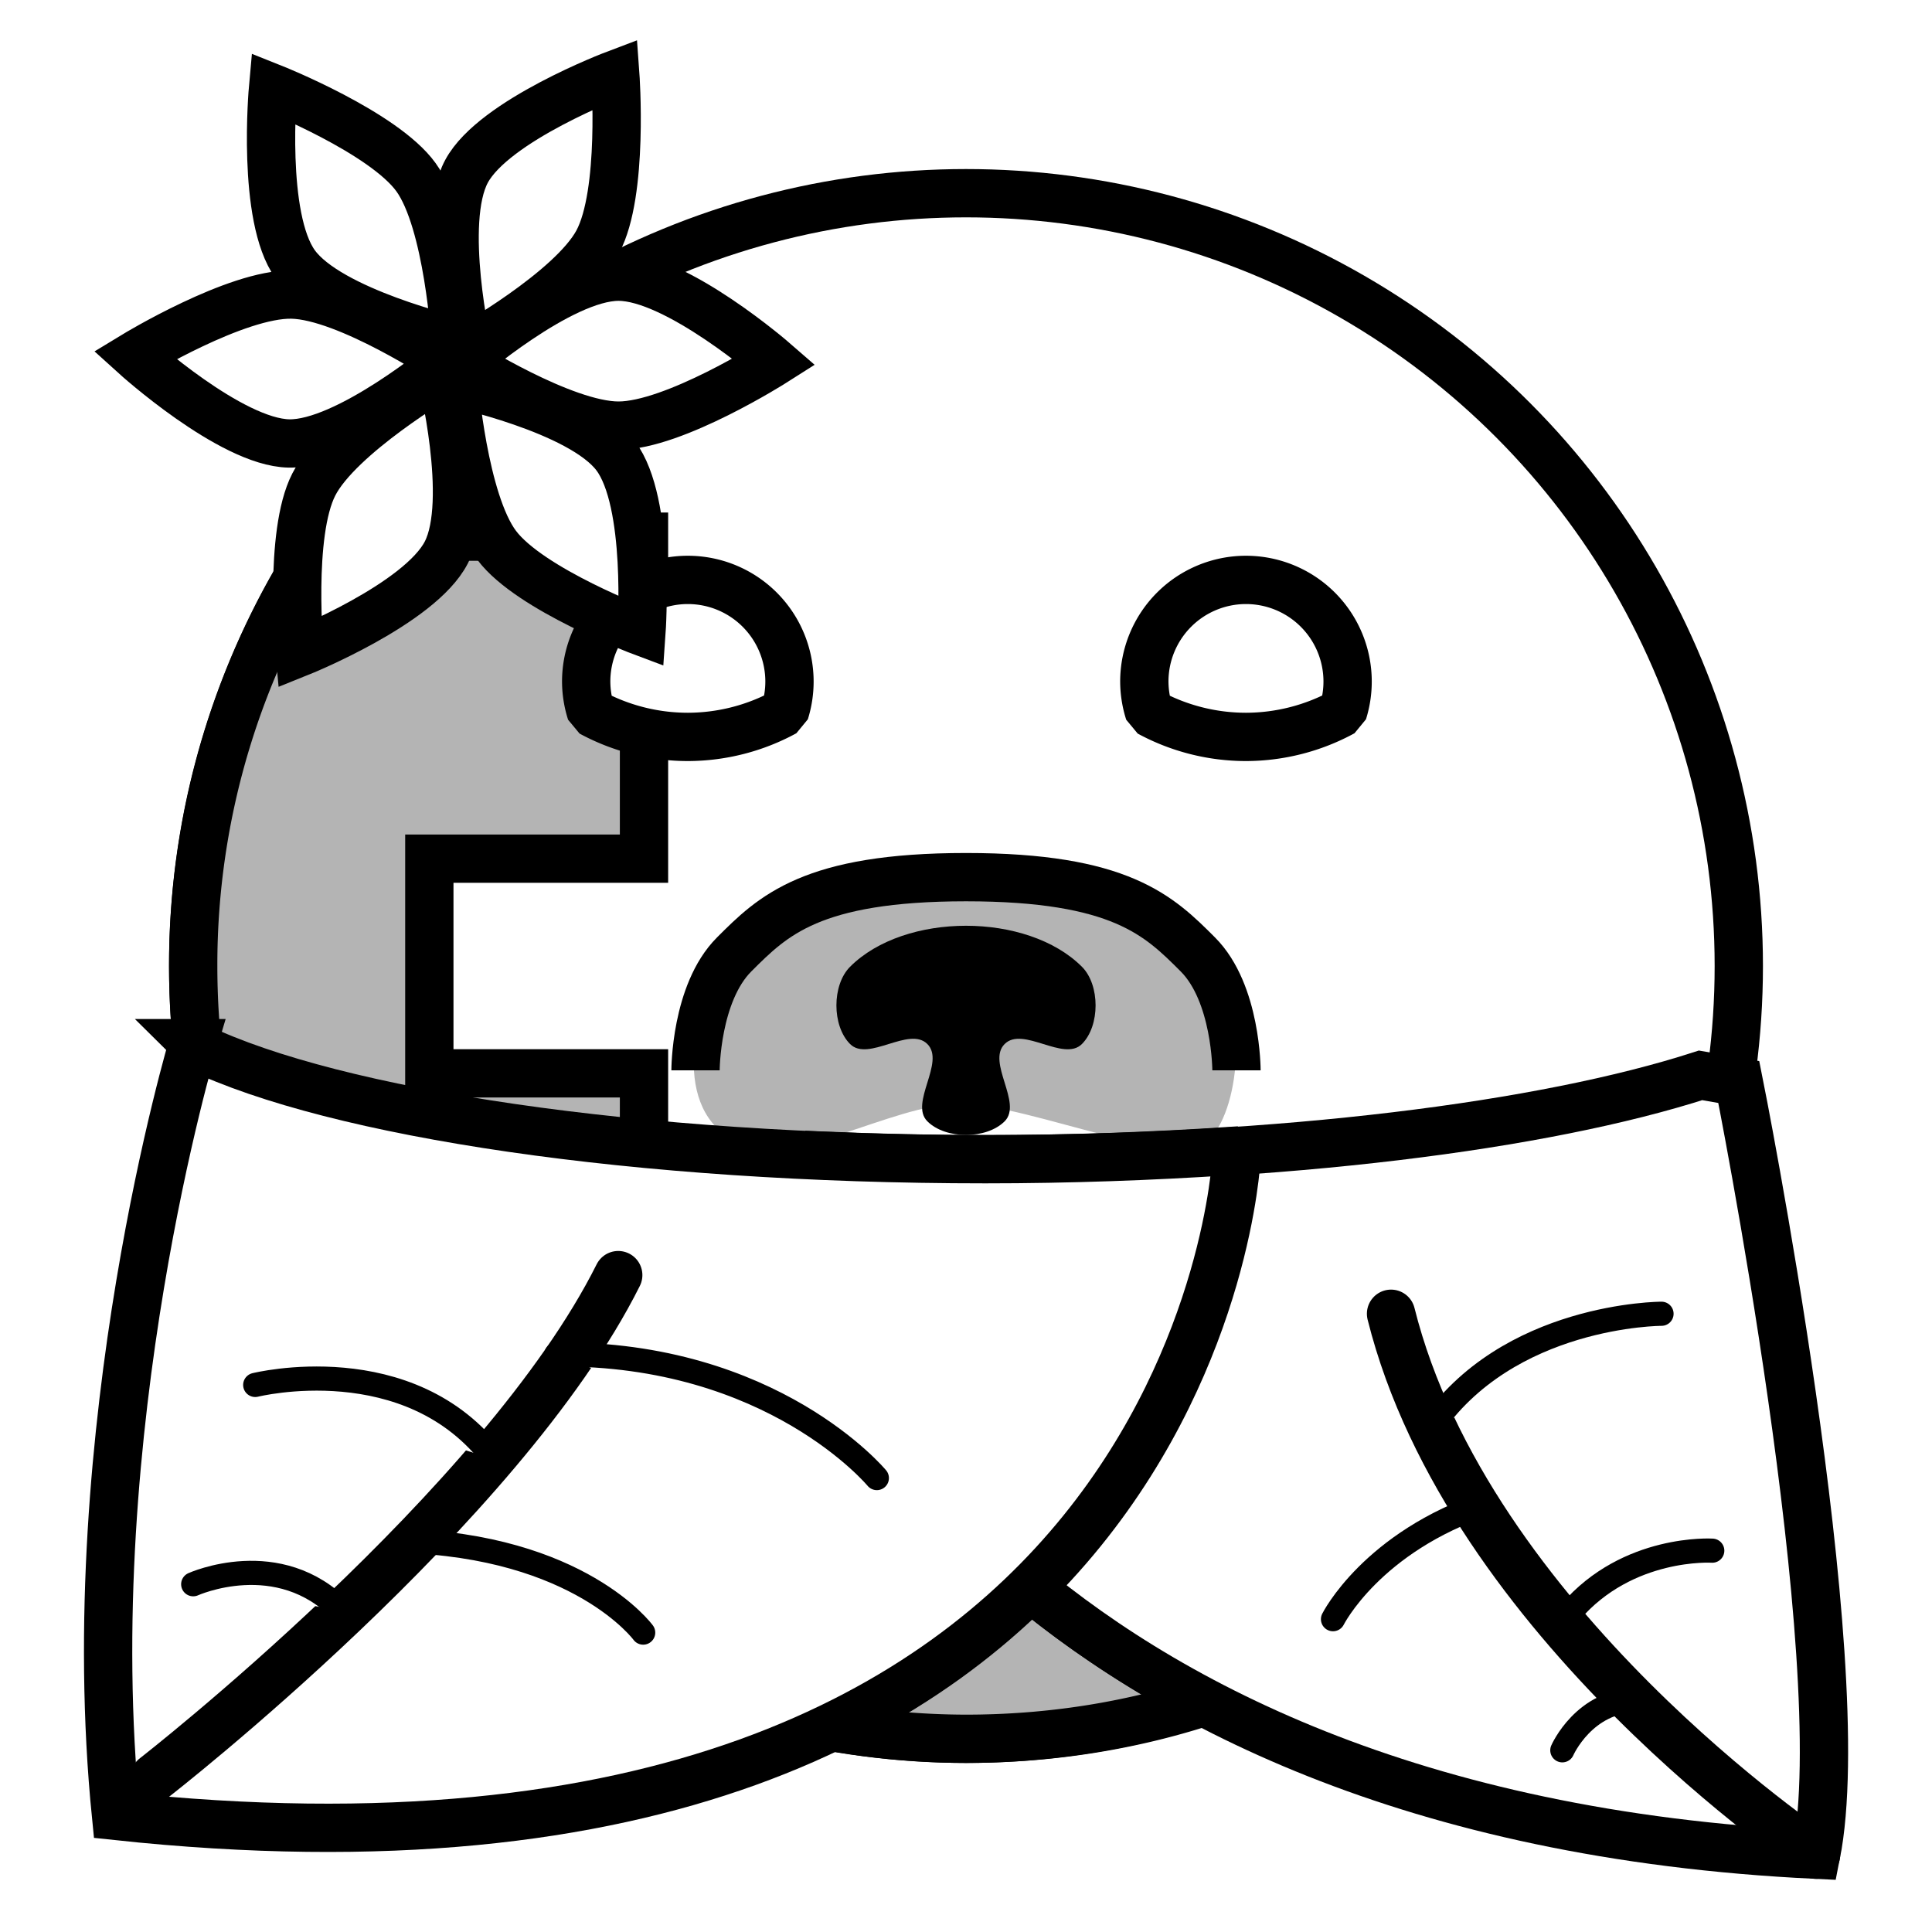 <?xml version="1.0" encoding="UTF-8" standalone="no"?><svg xmlns="http://www.w3.org/2000/svg" viewBox="0 0 90 90">
<defs>
  <filter id="f1" x="-50%" y="-50%" width="200%" height="200%">
    <feGaussianBlur in="SourceGraphic" stdDeviation="2" result="blur" />
    <feColorMatrix in="blur" type="matrix" values="0 0 0 0 0  0 0 0 0 0  0 0 0 0 0  0 0 0 100 -10" result="goo" />
    <feBlend in="SourceGraphic" in2="goo" />
  </filter>
</defs><g filter="url(#f1)"><svg xmlns="http://www.w3.org/2000/svg" viewBox="0 0 90 90" data-tags="body+modern"><circle cx="45" cy="45" r="36" fill="#ffffff" data-layer="cyborg1/body" stroke="#000" stroke-width="2.25"/><path d="M15.063 25A35.835 35.835 0 0 0 9 45c0 12.482 6.352 23.48 16 29.938V65h-5v-5h10V50H20V40h10V25H15.062z" fill="#b4b4b4" data-layer="cyborg1/plate" stroke="#000" stroke-width="2.25"/></svg><svg xmlns="http://www.w3.org/2000/svg" viewBox="0 0 90 90" data-tags="face"><path d="M45.188 40.375c-4.27 0-8.524 1.45-11.157 4.375-1.755 1.95-2.756 6.66 0 8.281 2.757 1.622 7.309-1.596 10.75-1.625 3.358.096 10.13 3.168 11.594 1.625 1.463-1.543 1.755-6.33 0-8.281-2.633-2.925-6.918-4.375-11.188-4.375z" fill="#b4b4b4" data-layer="snout/layer1"/><path d="M32.4 49.861s0-3.6 1.8-5.4c1.8-1.8 3.6-3.6 10.8-3.6 7.2 0 9 1.8 10.8 3.6 1.8 1.8 1.8 5.4 1.8 5.4" fill="none" stroke="#000" stroke-width="2.25"/><path d="M39.6 45.035c-.849.848-.849 2.751 0 3.6.849.848 2.751-.849 3.6 0 .849.848-.849 2.751 0 3.6.849.848 2.751.848 3.6 0 .849-.849-.849-2.752 0-3.6.849-.849 2.751.848 3.6 0 .849-.849.849-2.752 0-3.6-2.546-2.546-8.254-2.546-10.8 0z"/></svg><svg xmlns="http://www.w3.org/2000/svg" viewBox="0 0 90 90" data-tags="clothing"><defs><linearGradient id="d-rmefh-a"><stop offset="0"/><stop offset="1" stop-opacity="0"/></linearGradient></defs><path d="M48 73.938c-2.432 2.403-5.47 4.653-9.281 6.5A36.03 36.03 0 0 0 45 81c3.868 0 7.602-.59 11.094-1.719-3.182-1.678-5.861-3.506-8.094-5.343z" fill="#b4b4b4" data-layer="leaf-garment/shirt" stroke="#000" stroke-width="2.25" stroke-linecap="round"/><g class="leaf-right" fill="#ffffff" stroke="#000"><path d="M79.219 50.094C71.92 52.449 59.745 54 45.906 54c-2.527 0-4.977-.058-7.375-.156l-.718 7.344S46.8 84.6 84.6 86.4c1.8-9-3.6-35.994-3.6-35.994z" data-layer="leaf-garment/leaf-right" stroke-width="2.25"/><path d="M64.8 61.2c3.6 14.4 19.8 25.2 19.8 25.2" data-layer="leaf-garment/leaf-right" stroke-width="2.25" stroke-linecap="round"/><path d="M73.167 75.09c2.667-3.103 6.597-2.854 6.597-2.854M76.279 79.2c-2.479 0-3.5 2.336-3.5 2.336M69.296 70.028c-5.4 1.8-7.2 5.4-7.2 5.4M66.6 66.6c3.6-5.4 10.8-5.4 10.8-5.4" data-layer="leaf-garment/leaf-right" stroke-width="1.125" stroke-linecap="round"/></g><g class="leaf-left" fill="#ffffff" stroke="#000"><path d="M9 48.594s-5.4 18.006-3.594 36C55.8 90 57.594 54 57.594 54l-.375-.375c-3.59.234-7.38.375-11.313.375-16.282 0-30.285-2.14-36.718-5.219.114-.283-.163-.162-.188-.187z" data-layer="leaf-garment/leaf-left" stroke-width="2.25"/><path d="M28.8 59.4C23.4 70.2 7.2 82.8 7.2 82.8" data-layer="leaf-garment/leaf-left" stroke-width="2.25" stroke-linecap="round"/><path d="M15.915 75.04C12.982 72 9 73.8 9 73.8M18.636 71.773c8.364.227 11.326 4.28 11.326 4.28M23.025 67.976c-3.936-5.26-11.136-3.46-11.136-3.46M25.914 63.096C36 63 40.847 68.854 40.847 68.854" data-layer="leaf-garment/leaf-left" stroke-width="1.125" stroke-linecap="round"/></g></svg><svg xmlns="http://www.w3.org/2000/svg" viewBox="0 0 90 90" data-tags="eyes"><g class="eyes" fill="#ffffff" stroke="#000" stroke-width="2.25" stroke-linecap="round" stroke-linejoin="bevel"><path d="M32.043 27.014a4.735 4.735 0 0 0-4.736 4.736 4.735 4.735 0 0 0 .228 1.434 9.47 9.47 0 0 0 4.508 1.144 9.47 9.47 0 0 0 4.516-1.158 4.735 4.735 0 0 0 .218-1.42 4.735 4.735 0 0 0-4.734-4.736zM58.043 27.014a4.735 4.735 0 0 0-4.736 4.736 4.735 4.735 0 0 0 .228 1.434 9.47 9.47 0 0 0 4.508 1.144 9.47 9.47 0 0 0 4.516-1.158 4.735 4.735 0 0 0 .218-1.42 4.735 4.735 0 0 0-4.734-4.736z" data-layer="eyes-excited/eyes"/></g></svg><svg xmlns="http://www.w3.org/2000/svg" viewBox="0 0 90 90" data-tags="accessory"><g fill="#ffffff" stroke="#000" stroke-width="2.25"><path d="M21.553 16.853s4.554-3.964 7.26-3.964c2.705 0 7.26 3.964 7.26 3.964s-4.676 2.974-7.26 2.974c-2.585 0-7.26-2.974-7.26-2.974zM21.146 17.822s5.907 1.251 7.535 3.412c1.629 2.16 1.203 8.184 1.203 8.184s-5.188-1.945-6.743-4.009c-1.556-2.064-1.995-7.587-1.995-7.587zM20.57 17.463s1.455 5.86.223 8.269c-1.233 2.408-6.836 4.657-6.836 4.657s-.518-5.516.66-7.817c1.176-2.301 5.953-5.109 5.953-5.109z" data-layer="flower-in-hair/flower"/><g><path d="M20.792 16.841s-4.633 3.872-7.338 3.817c-2.705-.055-7.178-4.11-7.178-4.11s4.735-2.879 7.318-2.826c2.584.052 7.198 3.12 7.198 3.12zM21.219 15.88s-5.88-1.37-7.464-3.563c-1.585-2.193-1.037-8.206-1.037-8.206s5.147 2.049 6.66 4.144c1.514 2.095 1.841 7.626 1.841 7.626zM21.788 16.252s-1.336-5.889-.055-8.272c1.28-2.383 6.929-4.517 6.929-4.517s.405 5.525-.818 7.802c-1.224 2.276-6.056 4.987-6.056 4.987z" data-layer="flower-in-hair/flower"/></g></g></svg></g></svg>